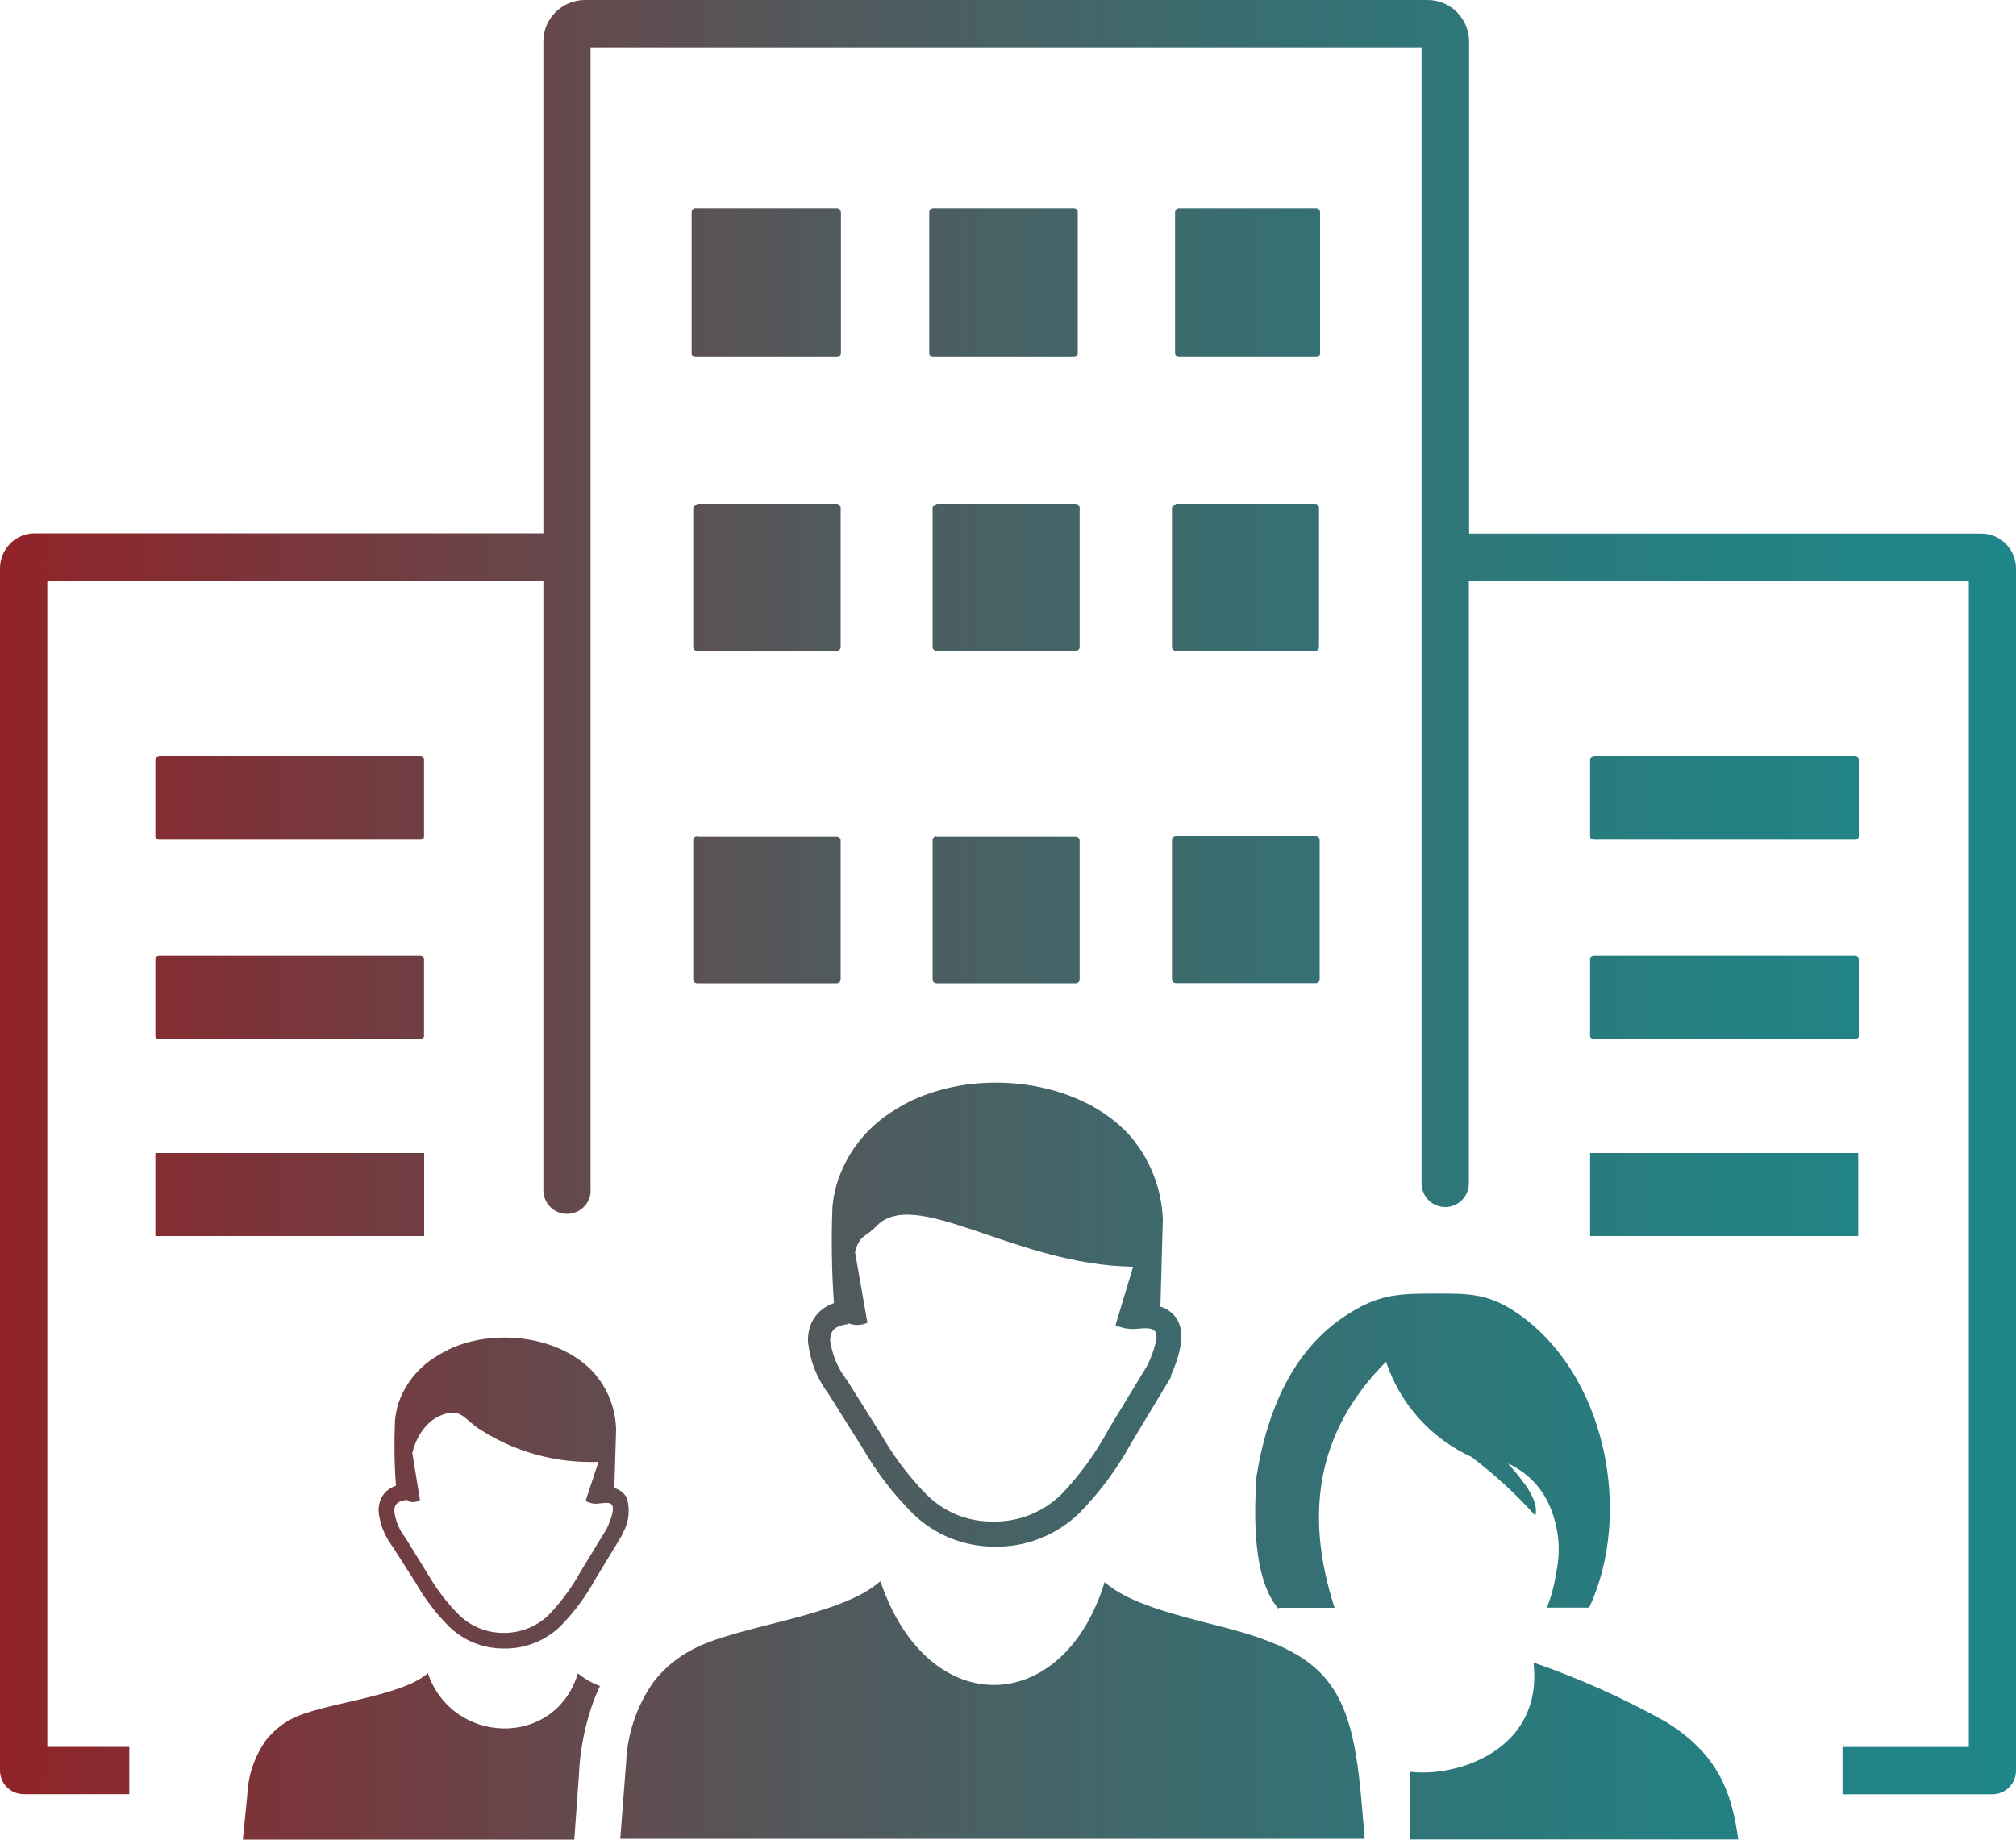 <?xml version="1.0" encoding="UTF-8"?><svg id="Layer_1" xmlns="http://www.w3.org/2000/svg" xmlns:xlink="http://www.w3.org/1999/xlink" viewBox="0 0 150 136.89"><defs><style>.cls-1{fill:url(#linear-gradient);}</style><linearGradient id="linear-gradient" x1="0" y1="68.44" x2="150" y2="68.44" gradientUnits="userSpaceOnUse"><stop offset="0" stop-color="#912328"/><stop offset=".12" stop-color="#7d3338"/><stop offset=".39" stop-color="#54575a"/><stop offset=".64" stop-color="#367073"/><stop offset=".85" stop-color="#248082"/><stop offset="1" stop-color="#1e8688"/></linearGradient></defs><path class="cls-1" d="M43.95,88.57c0,.97-.79,1.76-1.76,1.76s-1.76-.79-1.76-1.76v-45.35H3.52v86.77h6.1v3.52H1.76c-.97,0-1.76-.79-1.76-1.76h0V42.28c0-.69.28-1.34.76-1.83.49-.49,1.14-.76,1.83-.76h37.84V3.06c0-.81.33-1.58.9-2.15h0C41.91.33,42.7,0,43.52,0h62.69c.82,0,1.61.32,2.19.9l.13.15c.5.56.78,1.29.78,2.04v36.62h38.11c.68,0,1.34.27,1.82.76h0c.48.48.76,1.14.76,1.82v89.47c0,.97-.79,1.76-1.76,1.76h-11.15v-3.52h9.4V43.22h-37.2v44.84c0,.97-.79,1.76-1.76,1.76-.97,0-1.75-.79-1.76-1.76V3.52h-61.83v85.05ZM51.74,15.5h10.52c.16,0,.29.13.31.29v10.49c-.01.16-.14.29-.31.29h-10.52c-.16,0-.28-.13-.28-.28,0,0,0,0,0-.01v-10.49c0-.15.11-.29.27-.29,0,0,0,0,.01,0ZM87.46,15.5h10.47c.16,0,.29.13.29.29v10.49c0,.16-.13.29-.29.29h-10.19c-.16,0-.3-.13-.31-.29v-10.49c0-.16.14-.29.31-.29h-.28ZM69.43,15.5h10.47c.16,0,.29.13.29.29v10.49c0,.16-.13.29-.29.29h-10.47c-.16,0-.29-.13-.29-.29v-10.49c0-.16.13-.29.29-.29ZM118.26,85.8h20v6.18h-19.95v-6.18h-.05ZM11.51,85.8h20.05v6.18H11.56v-6.18h-.05ZM114.06,123.7c3.43,1.18,6.75,2.67,9.91,4.44,3.8,2.37,4.88,5.14,5.36,8.74h-24.42v-5.04c3.41.44,9.94-1.56,9.19-8.13h-.05ZM31.84,124.52c1.81,5.31,9.44,5.62,11.16,0,.49.4,1.04.72,1.64.94-.24.5-.44,1.01-.62,1.53-.5,1.49-.81,3.04-.92,4.6h0s0,.08,0,.12l-.37,5.18h-24.66l.33-3.33c.06-1.46.54-2.86,1.38-4.05.5-.64,1.13-1.17,1.84-1.56,2.22-1.22,8.2-1.64,10.22-3.45v.04ZM30.32,111.61c-.24.01-.48.08-.7.2-.09.06-.16.14-.21.24-.05.13-.08.27-.07.42.09.71.37,1.38.81,1.94h0l1.73,2.8c.63,1.09,1.41,2.1,2.3,2.99.87.83,2.03,1.3,3.24,1.31,1.28.02,2.51-.46,3.43-1.36.93-.97,1.72-2.06,2.37-3.24l1.95-3.2c.39-.89.51-1.43.39-1.68s-.4-.2-.93-.16c-.36.07-.74,0-1.06-.18l.96-2.91c-3.14.12-6.23-.73-8.86-2.44-.94-.6-1.22-1.29-2.17-1.22-.69.12-1.32.46-1.79.98-.51.58-.86,1.27-1.03,2.03l.57,3.49c-.27.18-.62.2-.92.07v-.07ZM45.72,110.74c.39.1.73.37.92.73.27.92.14,1.91-.37,2.72h0v.07l-1.97,3.24c-.7,1.28-1.56,2.45-2.58,3.49-1.13,1.11-2.66,1.71-4.25,1.68-1.51,0-2.96-.57-4.04-1.62-.98-.97-1.82-2.07-2.5-3.27l-1.76-2.75c-.56-.75-.91-1.63-1-2.56-.02-.33.05-.65.18-.95.14-.3.36-.55.63-.73.15-.1.31-.18.48-.23-.12-1.62-.14-3.26-.07-4.88.04-.38.11-.75.21-1.12.49-1.54,1.53-2.84,2.92-3.66.5-.31,1.02-.58,1.57-.78,3.32-1.22,7.72-.55,10.07,2,1.04,1.17,1.64,2.67,1.68,4.24l-.13,4.37v.02ZM63.09,98.53c-.32.03-.63.12-.9.28-.13.09-.24.21-.31.35-.08.19-.11.4-.11.61.15,1.05.57,2.05,1.22,2.89h0l2.58,4.1c.94,1.65,2.1,3.17,3.43,4.52,1.31,1.27,3.06,1.97,4.88,1.94,1.9.04,3.74-.69,5.1-2.03,1.39-1.46,2.58-3.1,3.53-4.88l2.89-4.76c.59-1.33.76-2.14.57-2.44s-.62-.31-1.48-.22h-.27c-.42,0-.84-.1-1.22-.28l1.31-4.35c-8.81-.11-16.27-6.1-19.15-2.97-.68.73-1.22.59-1.54,1.88l.92,5.26c-.48.22-1.03.22-1.51,0l.06.09ZM65.53,117.73c3.53,10.36,13.58,10.05,16.66,0,1.81,1.61,5.3,2.44,8.55,3.28,7.9,1.99,9.77,4.36,10.52,12.57.09.95.18,2.03.28,3.25h-55.39l.43-5.59c.08-2.19.79-4.32,2.06-6.1.75-.96,1.69-1.76,2.76-2.33,3.31-1.87,11.06-2.44,14.08-5.13l.05.05ZM86.29,97.22c.59.15,1.09.55,1.37,1.1.44.89.27,2.2-.55,4.07h0v.11l-2.94,4.88c-1.04,1.9-2.33,3.65-3.85,5.2-1.69,1.65-3.97,2.56-6.34,2.51-2.26,0-4.43-.87-6.04-2.44-1.46-1.45-2.72-3.1-3.75-4.88l-2.58-4.1c-.84-1.12-1.35-2.44-1.49-3.83-.02-.49.07-.97.27-1.42.21-.45.54-.83.95-1.1.22-.15.46-.27.71-.35-.17-2.39-.2-4.79-.11-7.19.06-.57.16-1.12.32-1.67.71-2.33,2.27-4.3,4.36-5.54.73-.47,1.52-.85,2.34-1.14,4.94-1.79,11.51-.82,15.03,2.99,1.55,1.75,2.44,3.98,2.53,6.31l-.18,6.52-.05-.02ZM95.14,119.64h4.16c-2.2-6.78-1.46-13,3.83-18.31,1.04,3.14,3.34,5.71,6.35,7.08,1.72,1.3,3.32,2.77,4.76,4.38.27-1.12-.77-2.44-2.03-3.88,1.31.59,2.37,1.63,2.99,2.93.77,1.64.98,3.49.57,5.26-.12.87-.35,1.71-.67,2.53h3.14c3.31-7.08,1.22-17.59-5.55-22.05-2.08-1.37-3.56-1.32-6.01-1.32-2.78,0-4.21.09-6.6,1.67-3.52,2.33-5.69,6.36-6.59,11.95-.18,2.8-.31,7.62,1.65,9.85v-.1ZM118.6,71.14h19.41c.16,0,.29.1.29.22v5.74c0,.12-.13.22-.29.22h-19.41c-.16,0-.29-.1-.29-.22v-5.74c0-.12.13-.22.29-.22ZM118.6,56.28h19.41c.16,0,.29.1.29.22v5.76c0,.12-.13.22-.29.22h-19.41c-.16,0-.29-.1-.29-.22v-5.74c0-.12.13-.22.29-.22v-.02ZM11.85,71.14h19.41c.16,0,.29.1.29.22v5.74c0,.12-.13.22-.29.22H11.85c-.16,0-.29-.1-.29-.22v-5.74c0-.12.13-.22.29-.22ZM11.85,56.28h19.41c.16,0,.29.1.29.22v5.76c0,.12-.13.22-.29.22H11.85c-.16,0-.29-.1-.29-.22v-5.74c0-.12.13-.22.29-.22v-.02ZM87.54,62.22h10.36c.16,0,.29.13.29.29v10.36c0,.16-.13.29-.29.29h-10.41c-.16,0-.29-.13-.29-.29v-10.36c0-.16.13-.29.29-.29h.05ZM69.68,62.26h10.36c.16,0,.29.13.29.29v10.33c0,.16-.13.29-.29.29h-10.36c-.16,0-.29-.13-.29-.29h0v-10.36c0-.16.13-.29.29-.29h0v.04ZM51.87,62.26h10.39c.16,0,.29.13.29.29h0v10.33c0,.16-.13.29-.29.29h-10.39c-.16,0-.29-.13-.29-.29h0v-10.36c0-.16.13-.29.29-.29h0v.04ZM87.49,37.5h10.36c.16,0,.29.13.29.29v10.36c0,.16-.13.29-.29.29h-10.36c-.16,0-.29-.13-.29-.29v-10.32c0-.16.13-.29.29-.29v-.05ZM69.68,37.5h10.36c.16,0,.29.13.29.29v10.36c0,.16-.13.29-.29.29h-10.36c-.16,0-.29-.13-.29-.29h0v-10.32c0-.16.13-.29.29-.29h0v-.05ZM51.87,37.5h10.39c.16,0,.29.13.29.29h0v10.36c0,.16-.13.29-.29.29h-10.39c-.16,0-.29-.13-.29-.29h0v-10.32c0-.16.13-.29.29-.29h0v-.05Z"/></svg>